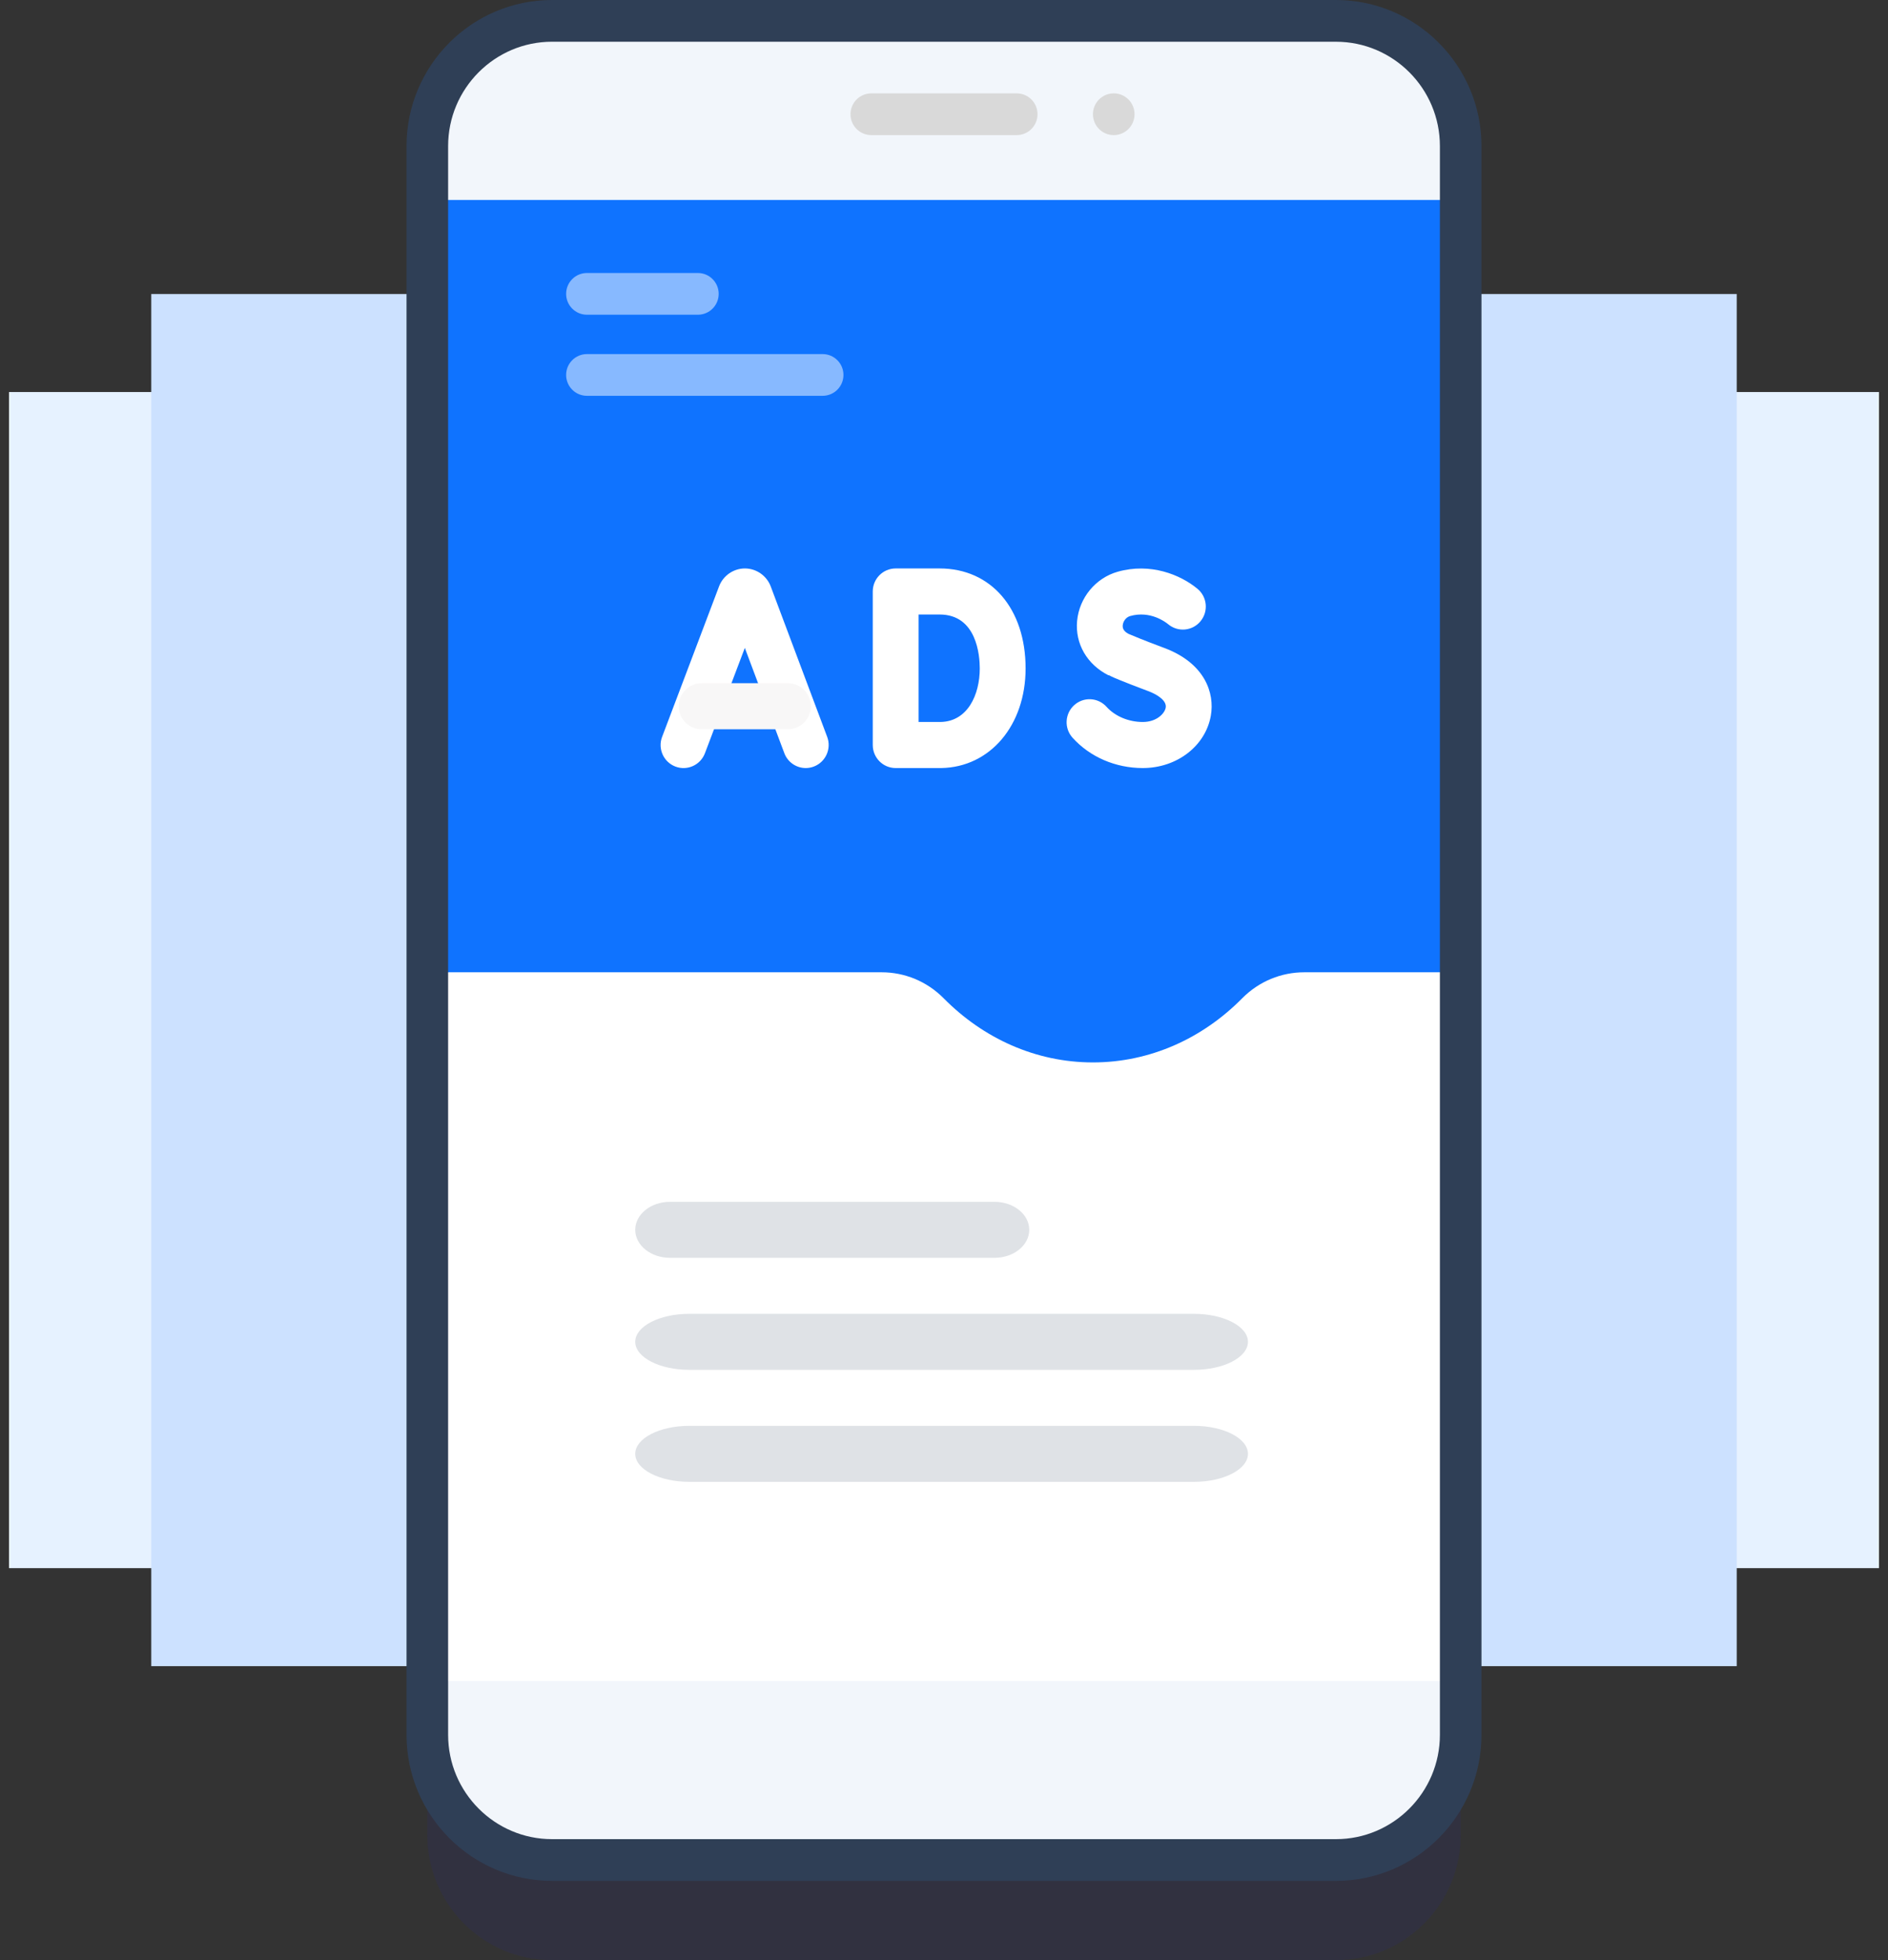 <svg xmlns="http://www.w3.org/2000/svg" width="105" height="109" viewBox="0 0 105 109">
    <rect x="0" y="0" width="105" height="109" fill="#333333" stroke="none"/>
    <g fill="none" fill-rule="evenodd">
        <g>
            <g>
                <g>
                    <g>
                        <g>
                            <g>
                                <g>
                                    <path fill="#E6F2FF" fill-rule="nonzero" d="M0 21.8H104V87.2H0z" transform="translate(-804, -1568) translate(0, 948) translate(180, 384) translate(0, 100) translate(550, 0) translate(27, 41) translate(47.5, 95)"/>
                                    <path fill="#CCE1FF" fill-rule="nonzero" d="M7.913 16.35H96.087V92.65H7.913z" transform="translate(-804, -1568) translate(0, 948) translate(180, 384) translate(0, 100) translate(550, 0) translate(27, 41) translate(47.5, 95)"/>
                                    <g transform="translate(-804, -1568) translate(0, 948) translate(180, 384) translate(0, 100) translate(550, 0) translate(27, 41) translate(47.5, 95) translate(22.109, 0)">
                                        <path fill="#2626BC" fill-rule="nonzero" d="M51.687 109H8.095c-3.832 0-6.939-3.117-6.939-6.962V13.692c0-3.845 3.107-6.962 6.94-6.962h43.591c3.833 0 6.94 3.117 6.94 6.962v88.346c0 3.845-3.107 6.962-6.94 6.962z" opacity=".1"/>
                                        <path fill="#F2F6FB" fill-rule="nonzero" d="M51.687 103.43H8.095c-3.832 0-6.939-3.117-6.939-6.962V8.123c0-3.846 3.107-6.963 6.94-6.963h43.591c3.833 0 6.94 3.117 6.94 6.963v88.345c0 3.845-3.107 6.962-6.94 6.962z"/>
                                        <path fill="#FFF" fill-rule="nonzero" d="M1.157 11.118L58.626 11.118 58.626 93.472 1.157 93.472z"/>
                                        <path fill="#0F73FF" d="M58.626 11.118v42.948h-8.697c-1.272 0-2.514.496-3.454 1.446-2.188 2.215-5.102 3.566-8.3 3.566-3.2 0-6.114-1.351-8.302-3.566-.94-.95-2.181-1.446-3.451-1.446H1.157V11.118h57.469z"/>
                                        <g fill-rule="nonzero">
                                            <path fill="#FFF" d="M8.072 11.099c-.515 0-1-.316-1.192-.83L4.684 4.418l-2.218 5.856c-.25.662-.987.993-1.644.742-.658-.252-.989-.991-.738-1.652L3.252.994C3.477.4 4.054 0 4.688 0 5.323 0 5.9.402 6.125 1l3.14 8.366c.248.662-.085 1.4-.744 1.65-.147.056-.3.083-.449.083z" transform="translate(14.13, 31.61)"/>
                                            <path fill="#F8F7F7" d="M7.08 8.942H2.283c-.704 0-1.274-.573-1.274-1.28 0-.708.57-1.281 1.274-1.281H7.08c.704 0 1.275.573 1.275 1.28 0 .708-.57 1.281-1.275 1.281z" transform="translate(14.13, 31.61)"/>
                                            <path fill="#FFF" d="M15.588 11.099h-2.515c-.704 0-1.274-.574-1.274-1.281V1.281c0-.708.57-1.281 1.274-1.281h2.443c2.86 0 4.783 2.234 4.783 5.559 0 3.163-1.972 5.493-4.69 5.54h-.02zm-1.24-2.562h1.228c1.502-.032 2.174-1.517 2.174-2.978 0-.703-.16-2.998-2.234-2.998h-1.168v5.976zM26.816 11.099c-1.516 0-2.94-.615-3.906-1.687-.472-.524-.433-1.333.089-1.808.522-.475 1.327-.436 1.8.089.478.529 1.231.845 2.017.845.773 0 1.218-.475 1.275-.795.07-.389-.46-.733-.979-.925-.686-.255-1.226-.469-1.558-.604-.227-.091-.443-.18-.634-.284l-.007.014c-1.199-.602-1.869-1.763-1.749-3.03.122-1.287 1.03-2.385 2.26-2.732 1.81-.51 3.477.156 4.434.95.543.45.62 1.257.171 1.802-.448.546-1.251.623-1.794.173-.159-.132-1.008-.774-2.121-.46-.246.07-.393.31-.412.51-.012.128.009.315.323.482.158.068.864.366 1.97.776 2.266.84 2.832 2.502 2.605 3.778-.299 1.684-1.89 2.906-3.784 2.906z" transform="translate(14.13, 31.61)"/>
                                        </g>
                                        <path fill="#DFE2E6" fill-rule="nonzero" d="M32.699 69.944H14.653c-1.068 0-1.934-.697-1.934-1.557s.866-1.557 1.934-1.557h18.046c1.068 0 1.933.697 1.933 1.557s-.865 1.557-1.933 1.557zM43.789 76.173H15.726c-1.66 0-3.007-.698-3.007-1.558 0-.86 1.346-1.557 3.007-1.557h28.063c1.66 0 3.006.698 3.006 1.557 0 .86-1.345 1.558-3.006 1.558zM43.789 82.401H15.726c-1.66 0-3.007-.697-3.007-1.557s1.346-1.557 3.007-1.557h28.063c1.66 0 3.006.697 3.006 1.557s-1.345 1.557-3.006 1.557z"/>
                                        <path fill="#2F3F56" fill-rule="nonzero" d="M51.687 104.59H8.095C3.632 104.59 0 100.948 0 96.469V8.123C0 3.643 3.632 0 8.095 0h43.592c4.464 0 8.096 3.644 8.096 8.123v88.345c0 4.479-3.632 8.123-8.096 8.123zM8.095 2.32c-3.188 0-5.782 2.603-5.782 5.803v88.345c0 3.2 2.594 5.802 5.782 5.802h43.592c3.189 0 5.783-2.603 5.783-5.802V8.123c0-3.2-2.594-5.802-5.783-5.802H8.095z"/>
                                        <path fill="#D9D9D9" fill-rule="nonzero" d="M33.935 7.512h-8.088c-.638 0-1.156-.52-1.156-1.16 0-.64.518-1.16 1.156-1.16h8.088c.639 0 1.157.52 1.157 1.16 0 .64-.518 1.16-1.157 1.16z"/>
                                        <ellipse cx="39.331" cy="6.352" fill="#D9D9D9" fill-rule="nonzero" rx="1.157" ry="1.161"/>
                                        <g fill="#FFF" fill-rule="nonzero" opacity=".5">
                                            <path d="M7.328 0H1.156C.518 0 0 .52 0 1.16c0 .641.518 1.16 1.156 1.16h6.172c.638 0 1.156-.519 1.156-1.16C8.484.52 7.966 0 7.328 0zM14.267 4.509H1.157c-.64 0-1.157.52-1.157 1.16 0 .64.518 1.16 1.156 1.16h13.11c.64 0 1.157-.52 1.157-1.16 0-.64-.518-1.16-1.156-1.16z" transform="translate(8.876, 15.181)"/>
                                        </g>
                                    </g>
                                </g>
                            </g>
                        </g>
                    </g>
                </g>
            </g>
        </g>
    </g>
</svg>
